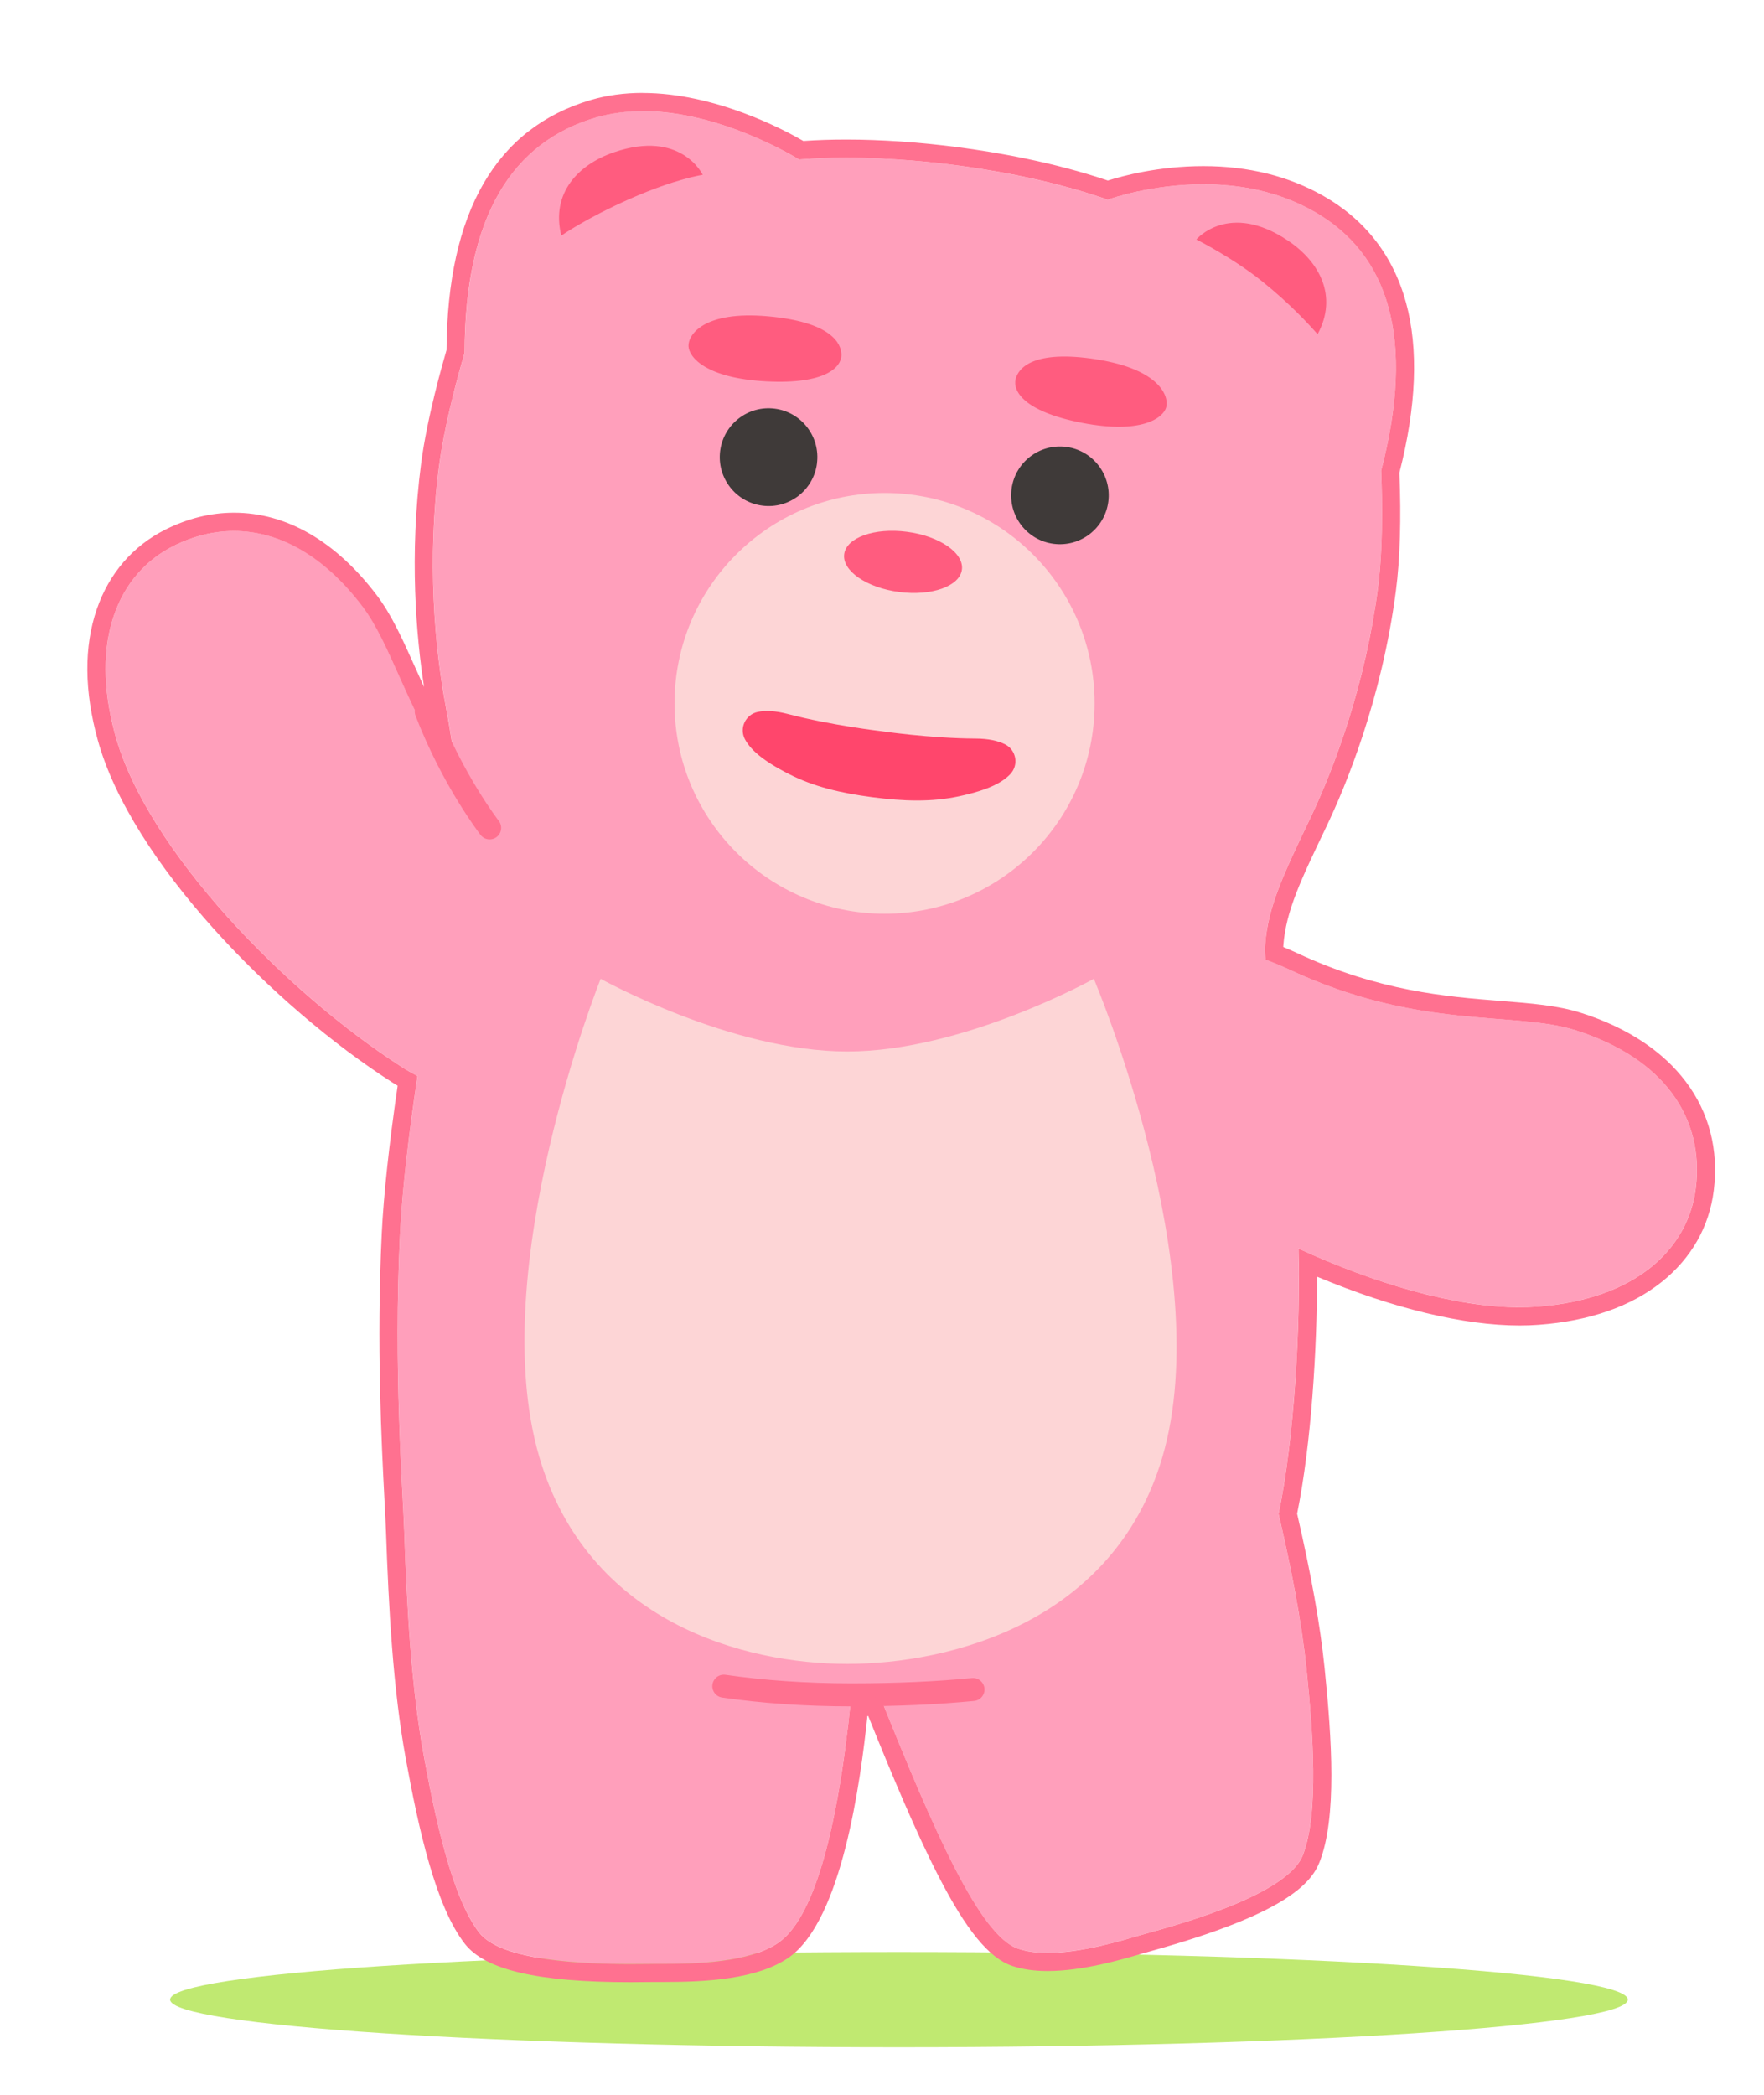 <svg width="112" height="133" viewBox="0 0 112 133" fill="none" xmlns="http://www.w3.org/2000/svg">
<g clip-path="url(#clip0_3_15390)">
<path opacity="0.7" d="M57.076 129.977C82.634 129.977 103.352 128.624 103.352 126.954C103.352 125.285 82.634 123.932 57.076 123.932C31.519 123.932 10.801 125.285 10.801 126.954C10.801 128.624 31.519 129.977 57.076 129.977Z" fill="#A6E036"/>
<path d="M87.692 29.888C89.875 21.498 88.171 16.131 83.45 13.434C77.629 10.11 70.677 12.551 70.332 12.679C66.385 11.292 62.23 10.694 60.685 10.489C59.135 10.287 54.947 9.79 50.762 10.123C50.762 10.123 50.735 10.123 50.688 10.13L50.715 10.116C50.715 10.116 43.72 5.72 37.828 7.46C32.587 9.005 29.519 13.643 29.506 22.395C29.506 22.395 28.305 26.341 27.889 29.542C27.105 35.547 27.601 41.113 28.308 44.837C28.674 46.775 28.899 48.404 29.006 49.794C29.123 51.316 29.056 52.676 28.919 54.174C28.785 55.669 25.814 69.805 25.398 78.376C24.982 86.947 25.572 94.474 25.666 97.157C29.264 101.322 37.446 107.609 54.059 107.609C70.671 107.609 76.472 103.686 80.147 99.525C81.998 95.538 82.679 84.495 82.407 78.379C82.136 72.263 80.157 62.278 80.332 59.927C80.506 57.576 81.482 55.514 83.152 52.028C84.791 48.609 86.699 43.359 87.484 37.354C87.903 34.154 87.702 30.248 87.689 29.892L87.692 29.888Z" fill="#FF9FBB"/>
<path d="M36.658 66.275C38.694 62.876 36.561 58.211 32.738 54.339C26.333 47.85 25.472 41.744 23.017 38.499C19.439 33.77 15.016 32.649 11.012 34.664C7.548 36.407 5.65 40.619 7.324 46.681C9.339 53.982 18.181 63.041 25.525 67.746C29.978 70.597 34.623 69.677 36.658 66.275Z" fill="#FF9FBB"/>
<path d="M69.621 22.815C65.614 22.19 64.651 23.362 64.481 24.081C64.309 24.797 64.957 26.12 68.692 26.845C72.428 27.571 73.846 26.56 74.044 25.861C74.239 25.163 73.628 23.443 69.621 22.818" fill="#FF5C7F"/>
<path d="M64.226 31.047C64.004 32.746 65.198 34.305 66.895 34.527C68.592 34.748 70.147 33.553 70.369 31.853C70.59 30.154 69.396 28.595 67.7 28.374C66.003 28.152 64.447 29.348 64.226 31.047Z" fill="#3F3A39"/>
<path d="M51.872 29.428C51.651 31.128 50.095 32.327 48.398 32.102C46.701 31.88 45.504 30.321 45.725 28.622C45.947 26.922 47.503 25.724 49.2 25.948C50.896 26.17 52.093 27.729 51.869 29.428" fill="#3F3A39"/>
<path d="M56.164 58.013C63.53 58.013 69.5 52.033 69.5 44.656C69.5 37.279 63.53 31.299 56.164 31.299C48.799 31.299 42.828 37.279 42.828 44.656C42.828 52.033 48.799 58.013 56.164 58.013Z" fill="#FDD5D6"/>
<path d="M63.81 47.255C63.361 47.03 62.747 46.896 61.952 46.892C59.028 46.879 55.936 46.419 55.936 46.419C55.936 46.419 52.828 46.066 50.001 45.327C49.233 45.126 48.606 45.096 48.113 45.2C47.335 45.364 46.913 46.237 47.308 46.953C47.637 47.547 48.311 48.236 50.078 49.136C51.667 49.949 53.388 50.352 55.39 50.614C57.392 50.876 59.159 50.929 60.903 50.553C62.841 50.137 63.669 49.646 64.138 49.156C64.705 48.565 64.521 47.611 63.81 47.255Z" fill="#FF466C"/>
<path d="M61.074 36.165C60.936 37.22 59.152 37.858 57.086 37.586C55.024 37.317 53.462 36.239 53.599 35.185C53.736 34.13 55.52 33.492 57.586 33.764C59.648 34.033 61.211 35.107 61.074 36.165Z" fill="#FF5C7F"/>
<path d="M25.666 97.154C25.844 102.172 26.115 107.109 26.907 111.448C27.611 115.324 28.687 120.449 30.428 122.696C32.198 124.983 40.159 124.677 41.769 124.677C43.378 124.677 47.432 124.741 49.441 123.324C51.574 121.823 53.163 116.661 54.058 107.602C54.035 100.405 54.85 92.109 43.851 88.573C32.855 85.036 26.065 91.155 25.666 97.15V97.154Z" fill="#FF9FBB"/>
<path d="M55.832 107.606C59.216 116.053 62.163 122.874 64.628 123.717C66.955 124.513 70.828 123.321 72.374 122.871C73.92 122.421 81.649 120.483 82.712 117.792C83.755 115.146 83.359 109.923 82.954 106.007C82.504 101.648 81.401 96.865 80.181 92.032C76.978 83.138 65.168 80.828 58.106 86.809C52.942 91.186 52.134 97.822 55.829 107.606H55.832Z" fill="#FF9FBB"/>
<path d="M68.36 62.907C66.442 65.523 67.499 69.624 71.68 72.865C78.571 78.212 90.059 83.511 97.604 82.957C103.865 82.497 107.188 79.29 107.664 75.437C108.214 70.987 105.669 67.189 100.022 65.405C96.146 64.179 90.116 65.415 81.861 61.556C76.935 59.252 71.298 58.903 68.36 62.907Z" fill="#FF9FBB"/>
<path d="M69.45 62.144C69.45 62.144 61.171 66.759 53.794 66.759C46.416 66.759 38.137 62.144 38.137 62.144C38.137 62.144 30.746 80.586 34.24 92.499C37.322 103.008 47.258 105.641 53.794 105.641C60.329 105.641 70.724 103.008 73.806 92.499C77.3 80.586 69.45 62.144 69.45 62.144Z" fill="#FDD5D6"/>
<path d="M48.737 20.081C52.778 20.437 53.431 21.807 53.425 22.546C53.418 23.282 52.472 24.41 48.673 24.215C44.87 24.021 43.737 22.701 43.714 21.972C43.69 21.246 44.696 19.725 48.737 20.081Z" fill="#FF5C7F"/>
<path d="M44.616 11.097C44.616 11.097 43.258 8.205 38.979 9.669C36.712 10.445 34.971 12.259 35.639 14.959C35.639 14.959 37.208 13.851 40.055 12.598C42.902 11.345 44.616 11.1 44.616 11.1V11.097Z" fill="#FF5C7F"/>
<path d="M83.658 21.216C84.972 18.791 83.759 16.601 81.773 15.275C78.014 12.759 75.959 15.204 75.959 15.204C75.959 15.204 78.266 16.36 80.134 17.861C82.001 19.366 83.088 20.588 83.658 21.216Z" fill="#FF5C7F"/>
<path d="M45.957 107.055C48.405 107.408 51.097 107.606 54.059 107.606C57.019 107.606 59.498 107.485 61.778 107.267" stroke="#FF7190" stroke-width="1.461" stroke-linecap="round" stroke-linejoin="round"/>
<path d="M40.8 7.053C45.836 7.053 50.715 10.116 50.715 10.116L50.688 10.129C50.735 10.123 50.762 10.123 50.762 10.123C51.761 10.045 52.761 10.012 53.727 10.012C56.798 10.012 59.504 10.334 60.685 10.489C62.23 10.69 66.385 11.288 70.332 12.678C70.54 12.605 73.119 11.698 76.405 11.698C78.605 11.698 81.116 12.104 83.45 13.438C88.171 16.134 89.875 21.502 87.692 29.891C87.702 30.244 87.903 34.153 87.487 37.354C86.703 43.359 84.795 48.609 83.155 52.028C81.485 55.514 80.509 57.579 80.335 59.927C80.315 60.176 80.322 60.515 80.348 60.925C80.858 61.116 81.364 61.328 81.864 61.559C90.116 65.422 96.149 64.182 100.025 65.408C105.672 67.195 108.217 70.99 107.668 75.44C107.191 79.293 103.868 82.5 97.608 82.96C97.242 82.987 96.867 83.001 96.484 83.001C92.36 83.001 87.276 81.486 82.444 79.276C82.578 84.122 82.186 91.347 81.18 96.119C81.978 99.542 82.635 102.883 82.957 106.01C83.359 109.93 83.759 115.149 82.716 117.795C81.653 120.486 73.923 122.424 72.377 122.874C71.201 123.216 68.682 123.989 66.516 123.989C65.835 123.989 65.188 123.911 64.631 123.72C62.184 122.88 59.256 116.143 55.899 107.77C55.282 107.797 54.665 107.814 54.038 107.814C53.14 116.744 51.557 121.843 49.441 123.33C47.593 124.63 44.022 124.684 42.205 124.684C42.044 124.684 41.896 124.684 41.765 124.684C41.427 124.684 40.813 124.697 40.032 124.697C37.091 124.697 31.823 124.509 30.424 122.702C28.684 120.455 27.611 115.327 26.904 111.454C26.112 107.115 25.84 102.178 25.663 97.16C25.569 94.48 24.979 86.95 25.395 78.379C25.539 75.437 25.981 71.837 26.508 68.317C26.179 68.145 25.851 67.961 25.522 67.749C18.178 63.044 9.336 53.989 7.32 46.684C5.647 40.622 7.548 36.41 11.009 34.667C12.263 34.036 13.561 33.713 14.858 33.713C17.702 33.713 20.556 35.262 23.01 38.506C24.881 40.978 25.827 45.106 28.999 49.801C28.892 48.41 28.667 46.782 28.302 44.844C27.598 41.116 27.098 35.554 27.883 29.549C28.302 26.348 29.499 22.402 29.499 22.402C29.512 13.649 32.584 9.011 37.822 7.466C38.794 7.18 39.797 7.06 40.793 7.06M40.8 5.897C39.633 5.897 38.523 6.049 37.503 6.351C31.484 8.128 28.402 13.468 28.352 22.224C28.117 23.023 27.125 26.469 26.742 29.391C25.971 35.292 26.434 40.444 26.924 43.618C26.726 43.188 26.538 42.768 26.354 42.358C25.555 40.575 24.865 39.037 23.929 37.801C21.33 34.368 18.195 32.551 14.858 32.551C13.38 32.551 11.911 32.914 10.489 33.629C8.427 34.667 6.925 36.414 6.147 38.674C5.325 41.065 5.345 43.86 6.207 46.986C8.33 54.684 17.42 63.927 24.898 68.716C25.012 68.79 25.13 68.861 25.247 68.931C24.697 72.716 24.358 75.87 24.238 78.315C23.896 85.348 24.231 91.78 24.412 95.236C24.456 96.055 24.489 96.704 24.506 97.194C24.677 102.067 24.948 107.192 25.763 111.656C26.578 116.126 27.658 121.02 29.506 123.404C30.797 125.07 34.14 125.849 40.025 125.849C40.501 125.849 40.917 125.846 41.245 125.839C41.453 125.839 41.628 125.836 41.759 125.836H41.953H42.198C44.84 125.836 48.127 125.658 50.098 124.271C53.478 121.89 54.639 113.05 55.075 108.949C55.091 108.949 55.108 108.949 55.125 108.949C56.6 112.613 58.146 116.314 59.575 119.095C61.349 122.548 62.79 124.308 64.252 124.812C64.893 125.03 65.651 125.141 66.513 125.141C68.733 125.141 71.187 124.422 72.508 124.036L72.696 123.982C72.82 123.945 72.988 123.898 73.189 123.844C81.529 121.52 83.232 119.619 83.782 118.222C84.892 115.414 84.563 110.413 84.101 105.893C83.819 103.149 83.262 100.032 82.357 96.106C83.259 91.666 83.628 85.59 83.621 81.056C88.413 83.064 92.93 84.156 96.481 84.156C96.893 84.156 97.299 84.142 97.688 84.112C100.917 83.874 103.553 82.954 105.525 81.375C107.389 79.88 108.526 77.875 108.811 75.581C109.452 70.392 106.296 66.177 100.371 64.303C98.895 63.836 97.215 63.702 95.27 63.548C91.823 63.276 87.538 62.933 82.35 60.508C82.065 60.374 81.773 60.246 81.478 60.125C81.478 60.078 81.482 60.041 81.485 60.011C81.646 57.845 82.605 55.843 84.195 52.525C85.465 49.875 87.729 44.4 88.631 37.502C88.892 35.5 88.97 32.914 88.852 30.015C89.932 25.79 90.073 22.16 89.275 19.228C88.463 16.249 86.696 13.961 84.023 12.437C81.827 11.184 79.265 10.546 76.405 10.546C73.544 10.546 71.261 11.174 70.339 11.463C66.891 10.294 63.287 9.669 60.836 9.347C58.401 9.028 55.943 8.86 53.727 8.86C52.784 8.86 51.872 8.89 51.007 8.95C49.8 8.248 45.41 5.901 40.8 5.901V5.897Z" fill="#FF7190"/>
<path d="M31.088 52.562C31.088 52.562 28.741 49.539 27.064 45.173" stroke="#FF7190" stroke-width="1.461" stroke-linecap="round" stroke-linejoin="round"/>
</g>
<defs>
<clipPath id="clip0_3_15390">
<rect width="105.542" height="127.29" fill="white" transform="translate(3.353 2.687)"/>
</clipPath>
</defs>
</svg>
